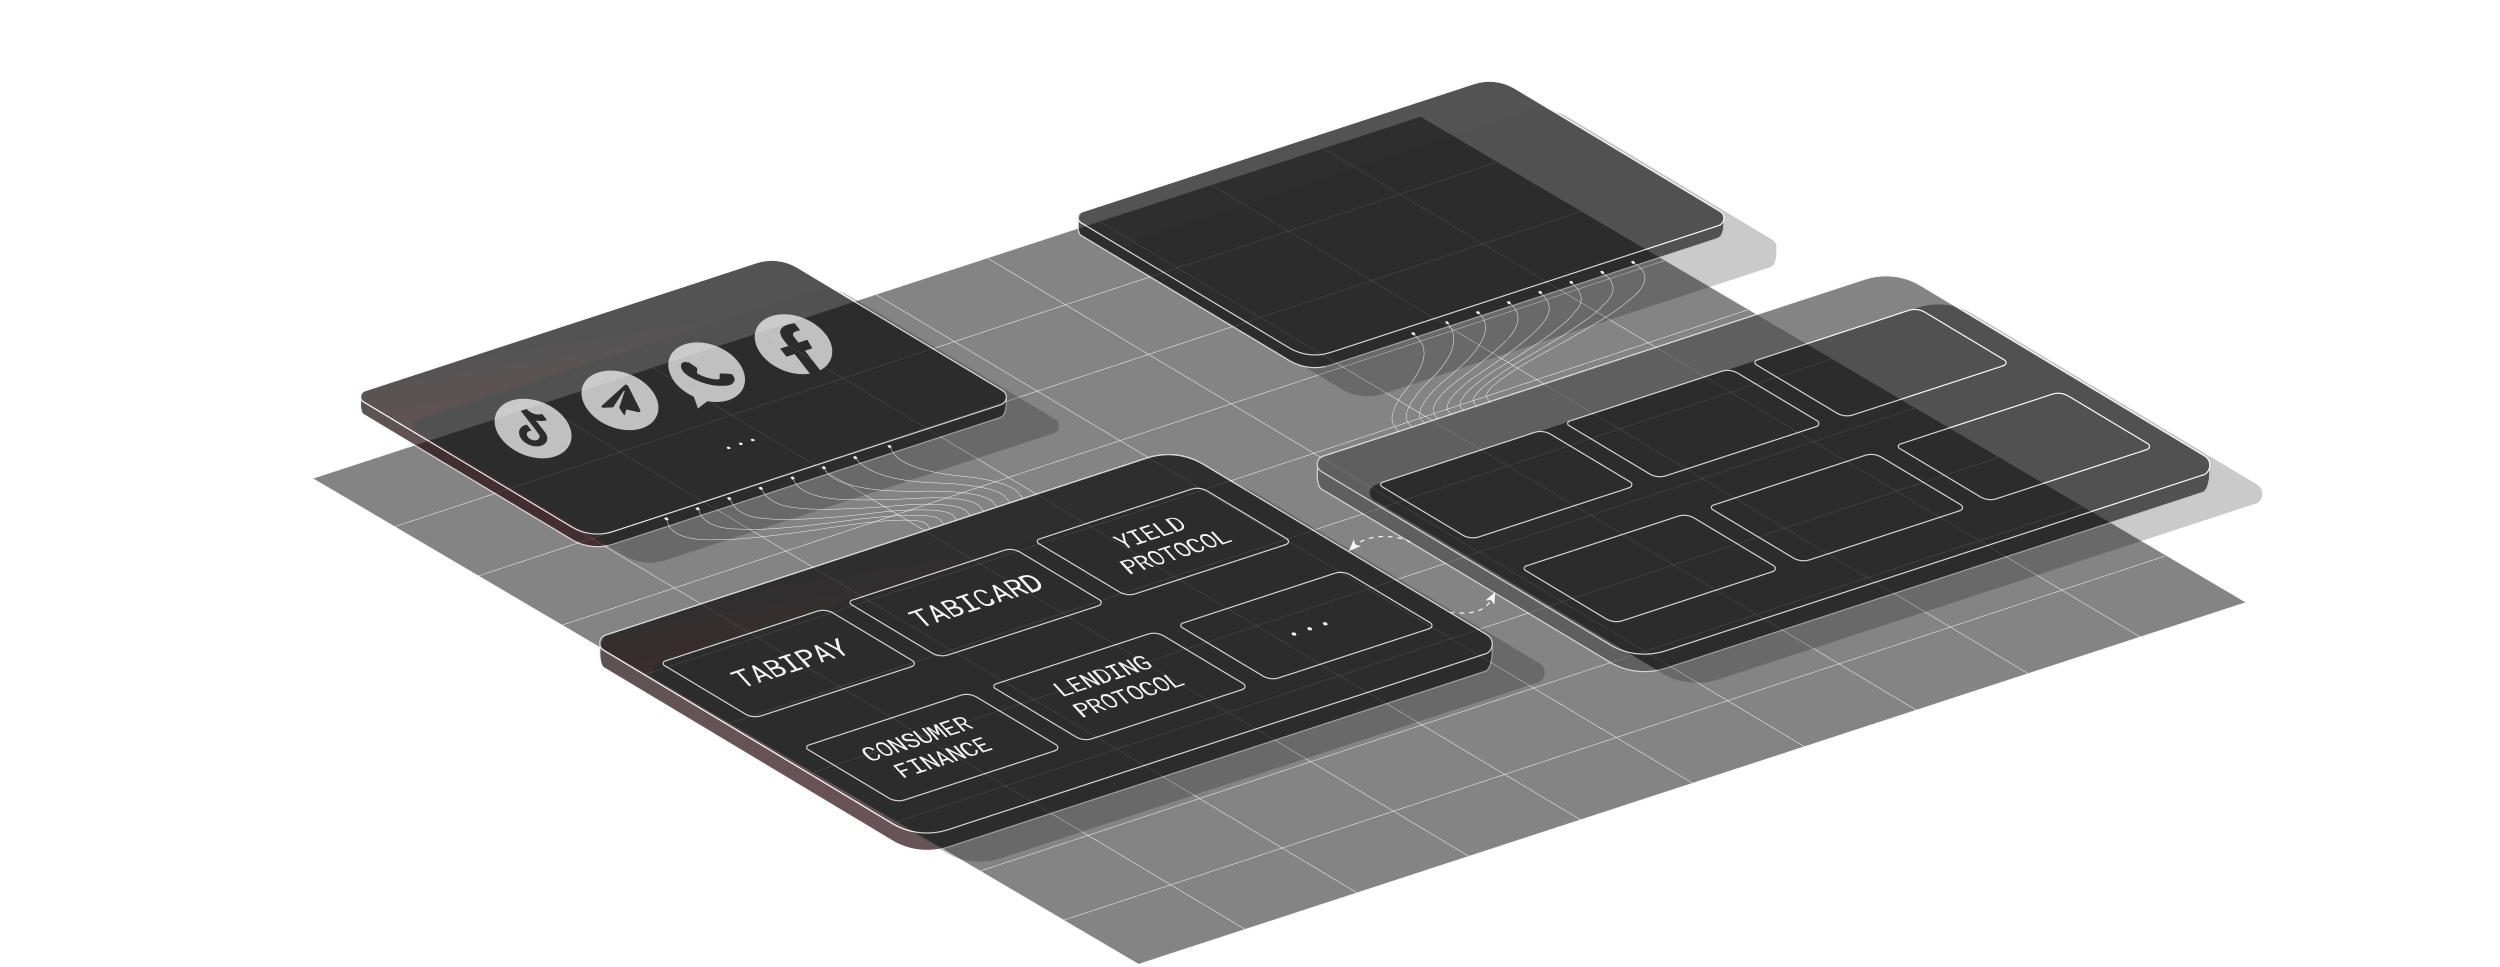 <svg xmlns="http://www.w3.org/2000/svg" width="1047" height="405" fill="none"><g stroke="#F6F6F6" stroke-miterlimit="10" stroke-width=".2" opacity=".5"><path fill="#0A0A0A" d="M594.9 48.781 131 200.381l345.8 203.4 463.8-151.5-345.7-203.5Z"/><path d="m444.9 385.581 461.8-152.7m-496.8 132.1 461.9-152.7M375 344.381l461.8-152.7m-496.8 132 461.8-152.7M305 303.081l461.9-152.7m-496.8 132.1 461.8-152.7m-496.8 132.1 461.8-152.7m-496.8 132.1L662 88.581m-496.8 132L627 67.881m-448 116.5 342.1 204.6M226 169.081l342.1 204.7M273 153.881l342.1 204.7M320 138.681l342 204.7m-295-219.9 342 204.6m-295.1-219.8 342.1 204.6m-295.1-219.9 342.1 204.7m-295.1-219.9 342.1 204.7m-295.1-219.9 342.1 204.6"/></g><g opacity=".7"><path fill="#0A0A0A" stroke="#F6F6F6" stroke-miterlimit="10" stroke-width=".5" d="m922.4 206.282-224.9 73.6c-7.8 2.5-16.3 1.6-23.3-2.6l-120.8-72.5c-2.6-1.6-2.2-12.7.7-13.7l226.9-74.2c7.8-2.5 16.3-1.6 23.3 2.6l119 71.5c3.3 2 2.7 14.2-.9 15.4v-.1Z"/><path fill="#0A0A0A" stroke="#F6F6F6" stroke-miterlimit="10" stroke-width=".5" d="m922.4 198.982-224.9 73.6c-7.8 2.5-16.3 1.6-23.3-2.6l-120.8-72.5c-2.6-1.6-2.2-5.4.7-6.4l226.9-74.2c7.8-2.5 16.3-1.6 23.3 2.6l119 71.5c3.3 2 2.7 6.9-.9 8.1v-.1Z"/><path fill="#0A0A0A" stroke="#F6F6F6" stroke-miterlimit="10" stroke-width=".5" d="m682.6 204.182-63.3 20.7c-2.2.7-4.6.4-6.6-.7l-34-20.4c-.7-.4-.6-1.5.2-1.8l63.8-20.9c2.2-.7 4.6-.4 6.6.7l33.5 20.1c.9.6.8 1.9-.3 2.3h.1Zm78.299-25.6-63.3 20.7c-2.2.7-4.6.4-6.6-.7l-34-20.4c-.7-.4-.6-1.5.2-1.8l63.8-20.9c2.2-.7 4.6-.4 6.6.7l33.5 20.1c.9.6.8 1.9-.3 2.3h.1Zm78.401-25.5-63.3 20.7c-2.2.7-4.6.4-6.6-.7l-34-20.4c-.7-.4-.6-1.5.2-1.8l63.8-20.9c2.2-.7 4.6-.4 6.6.7l33.5 20.1c.9.6.8 1.9-.3 2.3h.1Zm-96.6 86.2-63.3 20.7c-2.2.7-4.6.4-6.6-.7l-34-20.4c-.7-.4-.6-1.5.2-1.8l63.8-20.9c2.2-.7 4.6-.4 6.6.7l33.5 20.1c.9.6.8 1.9-.3 2.3h.1Zm78.4-25.5-63.3 20.7c-2.2.7-4.6.4-6.6-.7l-34-20.4c-.7-.4-.6-1.5.2-1.8l63.8-20.9c2.2-.7 4.6-.4 6.6.7l33.5 20.1c.9.6.8 1.9-.3 2.3h.1Zm78.299-25.6-63.3 20.7c-2.2.7-4.6.4-6.6-.7l-34-20.4c-.7-.4-.6-1.5.2-1.8l63.8-20.9c2.2-.7 4.6-.4 6.6.7l33.5 20.1c.9.6.8 1.9-.3 2.3h.1Z"/><g opacity=".3" style="mix-blend-mode:screen"><path fill="#F6F6F6" stroke="#F6F6F6" stroke-miterlimit="10" stroke-width=".5" d="m922.4 206.282-224.9 73.6c-7.8 2.5-16.3 1.6-23.3-2.6l-120.8-72.5c-2.6-1.6-2.2-12.7.7-13.7l226.9-74.2c7.8-2.5 16.3-1.6 23.3 2.6l119 71.5c3.3 2 2.7 14.2-.9 15.4v-.1Z"/><g filter="url(#a)"><path fill="#000" d="m922.4 198.982-224.9 73.6c-7.8 2.5-16.3 1.6-23.3-2.6l-120.8-72.5c-2.6-1.6-2.2-5.4.7-6.4l226.9-74.2c7.8-2.5 16.3-1.6 23.3 2.6l119 71.5c3.3 2 2.7 6.9-.9 8.1v-.1Z"/></g><path stroke="#fff" stroke-miterlimit="10" stroke-width=".5" d="m922.4 198.982-224.9 73.6c-7.8 2.5-16.3 1.6-23.3-2.6l-120.8-72.5c-2.6-1.6-2.2-5.4.7-6.4l226.9-74.2c7.8-2.5 16.3-1.6 23.3 2.6l119 71.5c3.3 2 2.7 6.9-.9 8.1v-.1Z"/><path stroke="#F6F6F6" stroke-miterlimit="10" stroke-width=".5" d="m682.6 204.182-63.3 20.7c-2.2.7-4.6.4-6.6-.7l-34-20.4c-.7-.4-.6-1.5.2-1.8l63.8-20.9c2.2-.7 4.6-.4 6.6.7l33.5 20.1c.9.6.8 1.9-.3 2.3h.1Zm78.299-25.6-63.3 20.7c-2.2.7-4.6.4-6.6-.7l-34-20.4c-.7-.4-.6-1.5.2-1.8l63.8-20.9c2.2-.7 4.6-.4 6.6.7l33.5 20.1c.9.6.8 1.9-.3 2.3h.1Zm78.401-25.5-63.3 20.7c-2.2.7-4.6.4-6.6-.7l-34-20.4c-.7-.4-.6-1.5.2-1.8l63.8-20.9c2.2-.7 4.6-.4 6.6.7l33.5 20.1c.9.6.8 1.9-.3 2.3h.1Zm-96.6 86.2-63.3 20.7c-2.2.7-4.6.4-6.6-.7l-34-20.4c-.7-.4-.6-1.5.2-1.8l63.8-20.9c2.2-.7 4.6-.4 6.6.7l33.5 20.1c.9.6.8 1.9-.3 2.3h.1Zm78.4-25.5-63.3 20.7c-2.2.7-4.6.4-6.6-.7l-34-20.4c-.7-.4-.6-1.5.2-1.8l63.8-20.9c2.2-.7 4.6-.4 6.6.7l33.5 20.1c.9.6.8 1.9-.3 2.3h.1Zm78.299-25.6-63.3 20.7c-2.2.7-4.6.4-6.6-.7l-34-20.4c-.7-.4-.6-1.5.2-1.8l63.8-20.9c2.2-.7 4.6-.4 6.6.7l33.5 20.1c.9.6.8 1.9-.3 2.3h.1Z"/></g></g><g opacity=".7"><path fill="#0A0A0A" stroke="#F6F6F6" stroke-miterlimit="10" stroke-width=".5" d="M719.7 99.781 557 152.982c-5.6 1.8-11.801 1.1-16.901-1.9l-87.399-52.5c-1.9-1.1-1.6-9.2.5-9.9l164.199-53.7c5.6-1.8 11.8-1.1 16.9 1.9l86.1 51.7c2.4 1.4 2.001 10.3-.699 11.1v.1Z"/><path fill="#0A0A0A" stroke="#F6F6F6" stroke-miterlimit="10" stroke-width=".5" d="M719.7 94.481 557 147.683c-5.6 1.8-11.801 1.1-16.901-1.9l-87.399-52.5c-1.9-1.1-1.6-3.9.5-4.6l164.199-53.7c5.6-1.8 11.8-1.1 16.9 1.9l86.1 51.7c2.4 1.4 2.001 5-.699 5.9Z"/><g opacity=".3" style="mix-blend-mode:screen"><g filter="url(#b)"><path fill="#000" d="M719.7 99.781 557 152.982c-5.6 1.8-11.801 1.1-16.901-1.9l-87.399-52.5c-1.9-1.1-1.6-9.2.5-9.9l164.199-53.7c5.6-1.8 11.8-1.1 16.9 1.9l86.1 51.7c2.4 1.4 2.001 10.3-.699 11.1v.1Z"/></g><path stroke="#fff" stroke-miterlimit="10" stroke-width=".5" d="M719.7 99.781 557 152.982c-5.6 1.8-11.801 1.1-16.901-1.9l-87.399-52.5c-1.9-1.1-1.6-9.2.5-9.9l164.199-53.7c5.6-1.8 11.8-1.1 16.9 1.9l86.1 51.7c2.4 1.4 2.001 10.3-.699 11.1v.1Z"/><g filter="url(#c)"><path fill="#000" d="M719.7 94.481 557 147.683c-5.6 1.8-11.801 1.1-16.901-1.9l-87.399-52.5c-1.9-1.1-1.6-3.9.5-4.6l164.199-53.7c5.6-1.8 11.8-1.1 16.9 1.9l86.1 51.7c2.4 1.4 2.001 5-.699 5.9Z"/></g><path stroke="#fff" stroke-miterlimit="10" stroke-width=".5" d="M719.7 94.481 557 147.683c-5.6 1.8-11.801 1.1-16.901-1.9l-87.399-52.5c-1.9-1.1-1.6-3.9.5-4.6l164.199-53.7c5.6-1.8 11.8-1.1 16.9 1.9l86.1 51.7c2.4 1.4 2.001 5-.699 5.9Z"/></g></g><path stroke="#F6F6F6" stroke-dasharray="2 2" stroke-miterlimit="10" stroke-width=".5" d="M625.826 248.756c-3.002 7.5-9 9-19.5 7.5"/><path fill="#F6F6F6" d="m626.237 247.942-4.124 3.504 2.322-.135 1.363 1.958.439-5.327Zm57.563-137.36 1.1-.4-.8-1-1.1.4.8 1Zm-12.9 4.2 1.1-.4-.8-1-1.1.3.8 1.1Zm-13 4.2 1.1-.4-.8-1-1.1.4.8 1Zm-13 4.2 1.1-.4-.7-1-1.2.4.8 1Zm-13.2 4.3 1.2-.4-.8-1-1.1.3.7 1.1Zm-12.901 4.1 1.201-.3-.8-1-1.2.3.799 1Zm-12.9 4.199 1.1-.3-.8-1-1.1.3.8 1Zm-14.2 4.601 1.2-.3-.8-1-1.2.3.8 1Z"/><path stroke="#F6F6F6" stroke-miterlimit="10" stroke-width=".2" d="M684.399 110.382s11.9 5.2-3 16c0 0-3.099 3.8-27.799 17.6 0 .1-34.4 17.5-30.9 22.7 0 .1 1.5 1.9 1.5 1.9"/><path stroke="#F6F6F6" stroke-miterlimit="10" stroke-width=".2" d="M671.399 114.582s9.7 5.2-.5 13.7c.2 0-3.7 5.5-33.6 22.5 0 0-23.3 13.9-20 17.8-.2 0 1.4 1.8 1.4 1.8"/><path stroke="#F6F6F6" stroke-miterlimit="10" stroke-width=".2" d="M658.399 118.782s7.8 5.4 1.1 11.9c0 0-3.7 6.9-32.5 23.8 0 0-18 11.3-15.3 15.9l1.4 1.8"/><path stroke="#F6F6F6" stroke-miterlimit="10" stroke-width=".2" d="M645.399 122.981s7 5 1 11.9c0 0-2.7 5.8-29.9 23.7 0 0-12.7 9.2-10.1 13.4l1.5 1.9"/><path stroke="#F6F6F6" stroke-miterlimit="10" stroke-width=".2" d="M632.399 127.182s7.9 4.8-.6 14.4c.1 0-5.1 5.7-19.1 16.1 0 0-15.8 10.6-11.8 16.2l1.4 1.8"/><path stroke="#F6F6F6" stroke-miterlimit="10" stroke-width=".2" d="M596.599 177.482s-1.5-2.1-1.6-2.1c-3.3-5.3 10.7-16.7 10.7-16.7 25.6-20.1 13.7-27.3 13.7-27.3"/><path stroke="#F6F6F6" stroke-miterlimit="10" stroke-width=".2" d="M606.399 135.682s8.4 7.2-5.9 21.9c0 0-15.3 13.7-10.7 19.5l1.7 2.1"/><path stroke="#F6F6F6" stroke-miterlimit="10" stroke-width=".2" d="M592.199 140.282s4.2 2.9 4.1 6.6c0 0 1.9 5.5-8.8 18 0 0-7 9.2-3.6 13.6l2 2.5"/><g opacity=".7"><path fill="#0A0A0A" stroke="#F6F6F6" stroke-miterlimit="10" stroke-width=".5" d="m621.9 281.181-224.9 73.6c-7.8 2.5-16.3 1.6-23.3-2.6l-120.8-72.5c-2.6-1.6-2.2-12.7.7-13.7l226.9-74.2c7.8-2.5 16.3-1.6 23.3 2.6l119 71.5c3.3 2 2.7 14.2-.9 15.4v-.1Z"/><path fill="#0A0A0A" stroke="#F6F6F6" stroke-miterlimit="10" stroke-width=".5" d="m621.9 273.881-224.9 73.6c-7.8 2.5-16.3 1.6-23.3-2.6l-120.8-72.5c-2.6-1.6-2.2-5.4.7-6.4l226.9-74.2c7.8-2.5 16.3-1.6 23.3 2.6l119 71.5c3.3 2 2.7 6.9-.9 8.1v-.1Z"/><path fill="#0A0A0A" stroke="#F6F6F6" stroke-miterlimit="10" stroke-width=".5" d="m382.1 279.081-63.3 20.7c-2.2.7-4.6.4-6.6-.7l-34-20.4c-.7-.4-.6-1.5.2-1.8l63.8-20.9c2.2-.7 4.6-.4 6.6.7l33.5 20.1c.9.6.8 1.9-.3 2.3h.1Zm78.299-25.5-63.3 20.7c-2.2.7-4.6.4-6.6-.7l-34-20.4c-.7-.4-.6-1.5.2-1.8l63.8-20.9c2.2-.7 4.6-.4 6.6.7l33.5 20.1c.9.6.8 1.9-.3 2.3h.1Zm78.401-25.6-63.3 20.7c-2.2.7-4.6.4-6.6-.7l-34-20.4c-.7-.4-.6-1.5.2-1.8l63.8-20.9c2.2-.7 4.6-.4 6.6.7l33.5 20.1c.9.6.8 1.9-.3 2.3h.1Zm-96.6 86.3-63.3 20.7c-2.2.7-4.6.4-6.6-.7l-34-20.4c-.7-.4-.6-1.5.2-1.8l63.8-20.9c2.2-.7 4.6-.4 6.6.7l33.5 20.1c.9.6.8 1.9-.3 2.3h.1Zm78.4-25.6-63.3 20.7c-2.2.7-4.6.4-6.6-.7l-34-20.4c-.7-.4-.6-1.5.2-1.8l63.8-20.9c2.2-.7 4.6-.4 6.6.7l33.5 20.1c.9.6.8 1.9-.3 2.3h.1Zm78.299-25.5-63.3 20.7c-2.2.7-4.6.4-6.6-.7l-34-20.4c-.7-.4-.6-1.5.2-1.8l63.8-20.9c2.2-.7 4.6-.4 6.6.7l33.5 20.1c.9.6.8 1.9-.3 2.3h.1Z"/><g opacity=".3" style="mix-blend-mode:screen"><path fill="url(#d)" stroke="#fff" stroke-miterlimit="10" stroke-width=".5" d="m621.9 281.181-224.9 73.6c-7.8 2.5-16.3 1.6-23.3-2.6l-120.8-72.5c-2.6-1.6-2.2-12.7.7-13.7l226.9-74.2c7.8-2.5 16.3-1.6 23.3 2.6l119 71.5c3.3 2 2.7 14.2-.9 15.4v-.1Z"/><g filter="url(#e)"><path fill="#000" d="m621.9 273.881-224.9 73.6c-7.8 2.5-16.3 1.6-23.3-2.6l-120.8-72.5c-2.6-1.6-2.2-5.4.7-6.4l226.9-74.2c7.8-2.5 16.3-1.6 23.3 2.6l119 71.5c3.3 2 2.7 6.9-.9 8.1v-.1Z"/></g><path stroke="#fff" stroke-miterlimit="10" stroke-width=".5" d="m621.9 273.881-224.9 73.6c-7.8 2.5-16.3 1.6-23.3-2.6l-120.8-72.5c-2.6-1.6-2.2-5.4.7-6.4l226.9-74.2c7.8-2.5 16.3-1.6 23.3 2.6l119 71.5c3.3 2 2.7 6.9-.9 8.1v-.1Z"/><path stroke="#F6F6F6" stroke-miterlimit="10" stroke-width=".5" d="m382.1 279.081-63.3 20.7c-2.2.7-4.6.4-6.6-.7l-34-20.4c-.7-.4-.6-1.5.2-1.8l63.8-20.9c2.2-.7 4.6-.4 6.6.7l33.5 20.1c.9.6.8 1.9-.3 2.3h.1Zm78.299-25.5-63.3 20.7c-2.2.7-4.6.4-6.6-.7l-34-20.4c-.7-.4-.6-1.5.2-1.8l63.8-20.9c2.2-.7 4.6-.4 6.6.7l33.5 20.1c.9.6.8 1.9-.3 2.3h.1Zm78.401-25.6-63.3 20.7c-2.2.7-4.6.4-6.6-.7l-34-20.4c-.7-.4-.6-1.5.2-1.8l63.8-20.9c2.2-.7 4.6-.4 6.6.7l33.5 20.1c.9.6.8 1.9-.3 2.3h.1Zm-96.6 86.3-63.3 20.7c-2.2.7-4.6.4-6.6-.7l-34-20.4c-.7-.4-.6-1.5.2-1.8l63.8-20.9c2.2-.7 4.6-.4 6.6.7l33.5 20.1c.9.6.8 1.9-.3 2.3h.1Zm78.4-25.6-63.3 20.7c-2.2.7-4.6.4-6.6-.7l-34-20.4c-.7-.4-.6-1.5.2-1.8l63.8-20.9c2.2-.7 4.6-.4 6.6.7l33.5 20.1c.9.6.8 1.9-.3 2.3h.1Zm78.299-25.5-63.3 20.7c-2.2.7-4.6.4-6.6-.7l-34-20.4c-.7-.4-.6-1.5.2-1.8l63.8-20.9c2.2-.7 4.6-.4 6.6.7l33.5 20.1c.9.6.8 1.9-.3 2.3h.1Z"/></g></g><path fill="#F6F6F6" d="m309.599 281.481 5.101 5.6-1 .3-5.101-5.6-2.5.8-.599-.7 6-2 .599.7-2.5.8v.1Zm8.5 2.4.8 1.8-1 .3-3.1-7.1.9-.3 8.3 5.5-1 .3-2.1-1.4-2.7.9h-.1Zm1.8-1.4-3.6-2.4 1.4 3.1 2.2-.7Zm-.699-5 2.4-.8c.3-.1.7-.2 1.1-.2h1.1c.4 0 .7.2 1.1.3.3.2.6.4.9.7.1.2.2.3.3.5v.4c0 .1 0 .3-.1.4 0 .1-.2.2-.3.4h.8c.3 0 .5 0 .8.2.2 0 .5.2.7.3.2.1.4.3.6.5.3.3.4.6.5.8v.8c-.1.2-.3.4-.5.6-.3.2-.5.3-.9.5l-2.6.8-5.8-6.3-.1.1Zm4.9 1.9c.2 0 .4-.2.5-.3.1-.1.2-.2.3-.4v-.4c0-.2-.1-.3-.3-.5-.2-.2-.3-.3-.5-.4-.2 0-.4-.2-.6-.2h-.7c-.2 0-.4 0-.6.1l-1.4.5 1.8 2 1.4-.5.1.1Zm1.3 3.4 1.6-.5c.2 0 .4-.2.5-.3.1-.1.2-.2.3-.4v-.5c0-.2-.1-.3-.3-.5-.2-.2-.3-.3-.6-.4-.3-.1-.4-.2-.7-.2h-.7c-.2 0-.5 0-.7.1l-1.6.5 2.1 2.3.1-.1Zm5.299-9 .6.7-1.9.6 4.5 4.9 1.9-.6.6.7-4.9 1.6-.6-.7 1.9-.6-4.5-4.9-1.9.6-.6-.7 4.9-1.6Zm8.5 5.4-1 .3-5.8-6.3 2.6-.9c.4-.1.8-.2 1.2-.2h1.2c.4 0 .8.2 1.1.4.4.2.7.4 1 .7.3.3.5.6.5.9v.8c0 .2-.3.5-.5.6-.2.1-.6.3-.9.5l-1.6.5 2.3 2.5-.1.2Zm-1.3-3.7c.2 0 .4-.2.6-.3.1-.1.3-.3.3-.4v-.5c0-.2-.2-.4-.3-.5-.2-.2-.4-.3-.6-.5-.2-.1-.5-.2-.7-.3h-.8c-.3 0-.5 0-.7.1l-1.6.5 2.2 2.5 1.6-.5v-.1Zm6.4-.1.8 1.8-1 .3-3.099-7.1.899-.3 8.301 5.5-1 .3-2.101-1.4-2.7.9h-.1Zm1.8-1.5-3.599-2.4 1.399 3.1 2.2-.7Zm3.6-6.3 1.2-.4 1.1 4.8 2.1 2.4-1 .3-2.2-2.3-6.1-3.1 1.2-.4 4.7 2.6-1-3.8v-.1Zm34.4-11.3 5.101 5.6-1 .3-5.101-5.6-2.5.8-.599-.7 6-2 .599.7-2.5.8v.1Zm8.4 2.4.8 1.8-1 .3-3.1-7.1.9-.3 8.3 5.5-1 .3-2.1-1.4-2.7.9h-.1Zm1.8-1.5-3.6-2.4 1.4 3.1 2.2-.7Zm-.699-4.9 2.4-.8c.3-.1.7-.2 1.1-.2h1.1c.4 0 .7.2 1.1.3.3.2.6.4.9.7.1.2.2.3.3.5.1.2 0 .3 0 .4 0 .1 0 .3-.1.4-.1.1-.2.2-.3.4h.8c.3 0 .5 0 .8.2.2 0 .5.2.7.3.2.1.4.3.6.5.3.3.4.6.5.8v.8c-.1.2-.3.4-.5.6-.3.2-.5.3-.9.5l-2.6.8-5.8-6.3-.1.1Zm5 1.9c.2 0 .4-.2.5-.3.1-.1.2-.2.3-.4v-.4c0-.2-.1-.3-.3-.5-.2-.2-.3-.3-.5-.4-.2 0-.4-.2-.6-.2h-.7c-.2 0-.4 0-.6.1l-1.4.5 1.8 2 1.4-.5.1.1Zm1.2 3.4 1.6-.5c.2 0 .4-.2.5-.3.1-.1.2-.2.3-.4v-.5c0-.2-.1-.3-.3-.5-.2-.2-.3-.3-.6-.4-.2-.1-.4-.2-.7-.2h-.7c-.2 0-.5 0-.7.1l-1.6.5 2.1 2.3.1-.1Zm5.299-8.999.6.7-1.9.6 4.5 4.9 1.9-.6.6.7-4.9 1.6-.6-.7 1.9-.6-4.5-4.9-1.9.6-.6-.7 4.9-1.6Zm11.401 2.999v.8c0 .3-.2.5-.5.7-.2.2-.5.4-.9.5-.3.1-.7.2-1 .2h-1c-.3 0-.7-.2-1-.3-.3-.1-.6-.3-.9-.5-.3-.2-.6-.4-.8-.6-.3-.2-.5-.4-.7-.7l-.8-.9c-.2-.2-.4-.5-.6-.7-.2-.2-.3-.5-.4-.7 0-.2-.1-.5-.1-.7 0-.2 0-.4.1-.6 0-.2.2-.4.4-.5.2-.2.5-.3.8-.4.4-.1.8-.2 1.2-.2.4 0 .8 0 1.2.1.4.1.8.3 1.1.5.4.2.7.4 1 .7l-1 .3c-.2-.2-.4-.3-.7-.5-.2-.1-.5-.2-.7-.3-.2-.1-.5-.1-.8-.1-.3 0-.5 0-.8.1-.2 0-.4.2-.6.3-.1.1-.2.3-.3.4v.5c0 .2.1.3.2.5 0 .2.2.4.3.5.1.2.3.3.4.5l.8.9c.1.2.3.3.5.5s.4.3.6.4c.2.1.4.3.6.4.2.1.4.2.7.3h.7c.2 0 .5 0 .7-.1.3 0 .5-.2.6-.3.1-.1.2-.3.2-.4v-.5c0-.2-.2-.4-.3-.6l1-.3c.2.3.4.6.4.9l.4-.1Zm2.299-1.4.8 1.8-1 .3-3.099-7.1.899-.3 8.301 5.5-1 .3-2.101-1.4-2.7.9h-.1Zm1.8-1.5-3.599-2.4 1.399 3.1 2.2-.7Zm3.8-1.5 2.4 2.6-1 .3-5.799-6.3 2.399-.8c.4-.1.8-.2 1.2-.2h1.2c.4 0 .8.2 1.1.4.4.2.7.4 1 .8.2.2.3.4.4.6 0 .2.1.4.1.6 0 .2 0 .4-.1.5 0 .2-.2.3-.4.5l4.2 2.1-1.099.4-3.901-2-1.599.5h-.101Zm.801-1.1c.2 0 .399-.2.599-.3.2-.1.3-.3.3-.4v-.5c0-.2-.2-.4-.3-.5-.2-.2-.399-.4-.599-.5-.2-.1-.5-.2-.7-.3h-.8c-.3 0-.501 0-.801.1l-1.399.4 2.2 2.4 1.399-.4h.101Zm1.199-4.4 1.9-.6c.3 0 .6-.2 1-.2h1c.4 0 .9 0 1.3.2s.8.3 1.2.5c.3.2.7.4 1 .6.3.2.6.5.9.8l.4.5c.3.3.5.5.6.8.2.3.3.5.3.8v.8c0 .2-.1.5-.3.7-.1.2-.4.4-.6.6-.3.2-.6.3-1 .5l-1.9.6-5.8-6.3v-.3Zm6.2 5.3.8-.3c.3 0 .5-.2.7-.3.2-.1.3-.3.4-.4.1-.2.2-.4.2-.6 0-.2 0-.4-.1-.6 0-.2-.2-.4-.3-.5-.1-.2-.3-.4-.4-.6l-.4-.5c-.2-.2-.4-.4-.6-.5-.2-.2-.4-.3-.6-.4-.3-.2-.6-.3-.9-.4-.3-.1-.6-.2-1-.2h-.7c-.3 0-.5 0-.8.2l-.8.3 4.6 5-.1-.2Zm37.1-23.5 1-.3.9 4 1.8 2-.8.3-1.8-1.9-5.1-2.6 1-.3 4 2.1-.9-3.1-.1-.2Zm6-1.899.5.6-1.6.5 3.7 4.1 1.6-.5.5.6-4.1 1.3-.5-.6 1.6-.5-3.7-4.1-1.6.5-.5-.6 4.1-1.3Zm4.801 1.999 1.7 1.9 3.3-1.1.5.6-4.201 1.3-4.799-5.2 4.099-1.3.5.6-3.3 1.1 1.5 1.7 2.8-.9.5.6-2.8.9.201-.2Zm10.599-.999.5.6-4.2 1.4-4.8-5.2.9-.3 4.3 4.7 3.3-1.1v-.1Zm-3.2-5.001 1.6-.5c.3 0 .5-.1.8-.2h.8c.4 0 .7 0 1.1.1.4 0 .7.2 1 .4.3.1.5.3.8.5.3.2.5.4.7.6l.4.4c.2.2.4.5.5.7l.3.6v.6c0 .2-.1.4-.2.6-.1.2-.3.3-.5.5-.2.1-.5.3-.8.4l-1.6.5-4.8-5.2h-.1Zm5.2 4.4.7-.2c.2 0 .4-.2.6-.3.2-.1.3-.2.4-.4 0-.1.1-.3.1-.5v-.5c0-.1-.1-.3-.2-.5s-.2-.3-.4-.5l-.4-.4-.5-.5c-.2-.1-.3-.3-.5-.4-.2-.1-.5-.3-.8-.3-.3 0-.5-.1-.8-.2h-.6c-.2 0-.4 0-.6.1l-.7.2 3.8 4.1-.1.3Zm-18.6 18.2-.9.3-4.8-5.2 2.2-.7c.3 0 .6-.1 1-.2s.7 0 1 0c.3 0 .6.2.9.3.3.2.6.4.8.6.2.3.4.5.4.7v.6c0 .2-.2.4-.4.5-.2.2-.5.3-.8.4l-1.3.4 1.9 2.1v.2Zm-1.1-3.1c.2 0 .4-.2.5-.3l.3-.3v-.4c0-.1-.1-.3-.3-.5-.1-.2-.3-.3-.5-.4-.2-.1-.4-.2-.6-.2h-.6c-.2 0-.4 0-.6.1l-1.3.4 1.9 2 1.3-.4h-.1Zm4.6-.8 2 2.1-.9.3-4.8-5.2 2-.6c.3 0 .6-.2 1-.2h1c.3 0 .6.2.9.3.3.2.6.4.8.6.2.2.3.3.3.5v.5c0 .2 0 .3-.1.4 0 .1-.2.3-.3.4l3.5 1.8-.9.3-3.3-1.7-1.4.4.2.1Zm.6-.9c.2 0 .3-.1.5-.2.1 0 .2-.2.3-.3v-.4c0-.1-.1-.3-.3-.5-.2-.2-.3-.3-.5-.4-.2-.1-.4-.2-.6-.2h-.6c-.2 0-.4 0-.6.1l-1.1.4 1.8 2 1.2-.4-.1-.1Zm8.6-1.6.3.6c0 .2.1.4.1.6v.5c0 .1-.2.3-.3.5-.2.1-.4.3-.7.3-.3 0-.6.1-.8.1h-.8c-.3 0-.6-.1-.8-.3-.3-.1-.5-.2-.8-.4-.2-.2-.5-.3-.7-.5-.2-.2-.4-.4-.6-.5l-.5-.6c-.2-.2-.3-.4-.5-.6l-.3-.6c0-.2-.1-.4-.1-.6v-.6c0-.2.2-.3.3-.5.2-.1.4-.3.7-.3.3 0 .6-.1.8-.1h.8c.3 0 .6.1.8.3.3.1.5.2.8.4.2.2.5.3.7.5.2.2.4.4.6.5l.5.6c.2.2.3.4.5.6v.1Zm-2.2-1.3c-.1-.1-.3-.3-.5-.4-.2-.1-.3-.2-.5-.3-.2 0-.4-.2-.6-.2h-1.2c-.2 0-.3.1-.4.3-.1.1-.2.2-.2.3v.4c0 .1 0 .3.2.4 0 .1.2.3.3.4.1.1.2.3.3.4l.6.6.4.4c.1.1.3.3.5.4.2.1.3.2.5.3.2 0 .4.2.6.2h1.2c.2 0 .4-.2.5-.3.1-.1.2-.2.2-.4v-.4c0-.1 0-.3-.2-.4 0-.1-.2-.3-.3-.4-.1-.1-.2-.3-.3-.4l-.6-.6c-.1-.1-.2-.3-.4-.4l-.1.1Zm3.2-2.8 4.3 4.7-.8.3-4.3-4.7-2.1.7-.5-.6 5-1.6.5.6-2.1.7v-.1Zm10 .6.3.6c0 .2.1.4.1.6v.5c0 .1-.2.3-.3.5-.2.1-.4.3-.7.3-.3 0-.6.1-.8.1h-.8c-.2 0-.6-.1-.8-.3-.3-.1-.5-.2-.8-.4-.2-.2-.5-.3-.7-.5-.2-.2-.4-.4-.6-.5l-.5-.6c-.2-.2-.3-.4-.5-.6l-.3-.6c0-.2-.1-.4-.1-.6v-.6c0-.2.2-.3.3-.5.2-.1.4-.3.7-.3.3 0 .6-.1.8-.1h.8c.3 0 .6.1.8.3.3.1.5.2.8.4.2.2.5.3.7.5.2.2.4.4.6.5l.5.6c.2.2.3.4.5.6v.1Zm-2.3-1.3c-.1-.1-.3-.3-.5-.4-.2-.1-.3-.2-.5-.3-.2 0-.4-.2-.6-.2h-1.2c-.2 0-.3.1-.4.3-.1.1-.2.2-.2.3v.4c0 .1 0 .3.2.4 0 .1.2.3.3.4.1.1.2.3.3.4l.6.6.4.4c.1.1.3.3.5.4.2.1.3.2.5.3.2 0 .4.2.6.2h1.2c.2 0 .4-.1.5-.3.1-.1.2-.2.2-.4v-.4c0-.1 0-.3-.2-.4 0-.1-.2-.3-.3-.4-.1-.1-.2-.3-.3-.4l-.6-.6c-.1-.1-.2-.3-.4-.4l-.1.1Zm8.3.4v.7c0 .2-.2.4-.4.6-.2.2-.4.3-.8.4-.3 0-.6.1-.8.2h-.8c-.3 0-.5-.1-.8-.2-.3-.1-.5-.2-.8-.4-.2-.1-.5-.3-.7-.5l-.6-.6-.7-.7c-.2-.2-.3-.4-.5-.6l-.3-.6c0-.2-.1-.4-.1-.6 0-.2 0-.4.1-.5 0-.2.2-.3.4-.4.2-.1.4-.2.7-.3.3-.1.7-.2 1-.2.3 0 .7 0 1 .1.3 0 .6.2 1 .4s.6.4.9.6l-.9.3c-.2-.1-.4-.3-.5-.4l-.6-.3c-.2 0-.4-.1-.6-.1-.2 0-.4 0-.7.1-.2 0-.4.2-.5.3-.1.1-.2.2-.2.3v.4c0 .1 0 .3.2.4 0 .1.2.3.3.4.1.1.2.3.3.4l.7.7.4.4c.1.1.3.3.5.4.2.1.3.2.5.3.2 0 .4.2.6.2h1.2c.2 0 .4-.2.5-.3.1-.1.2-.2.2-.4v-.4c0-.2-.1-.3-.3-.5l.9-.3c.2.3.3.5.4.7h-.2Zm4.9-2.7.3.6c0 .2.1.4.1.6v.5c0 .2-.2.3-.3.5-.2.1-.4.3-.7.3-.3 0-.6.1-.8.1h-.8c-.2 0-.6-.1-.8-.3-.3-.1-.5-.2-.8-.4-.2-.2-.5-.3-.7-.5-.2-.2-.4-.4-.6-.5l-.5-.6c-.2-.2-.3-.4-.5-.6l-.3-.6c0-.2-.1-.4-.1-.6v-.6c0-.2.2-.3.3-.5.2-.1.4-.3.7-.3.3 0 .6-.1.8-.1h.8c.3 0 .6.1.8.3.3.1.5.2.8.4.2.2.5.3.7.5.2.2.4.4.6.5l.5.6c.2.2.3.4.5.6v.1Zm-2.2-1.3c-.1-.1-.3-.3-.5-.4-.2-.1-.3-.2-.5-.3-.2 0-.4-.2-.6-.2h-1.2c-.2 0-.3.1-.4.3-.1.1-.2.2-.2.3v.4c0 .1 0 .3.2.4 0 .1.2.3.3.4.1.1.2.3.3.4l.6.6.4.4c.2.2.3.3.5.4.2.1.3.2.5.3.2 0 .4.2.6.2h1.2c.2 0 .4-.1.5-.3.1-.1.2-.2.2-.4v-.4c0-.1 0-.3-.2-.4 0-.1-.2-.3-.3-.4-.1-.1-.2-.3-.3-.4l-.6-.6c-.1-.1-.2-.3-.4-.4l-.1.1Zm8.7.701.5.6-4.2 1.4-4.8-5.2.9-.3 4.3 4.7 3.3-1.1v-.1Zm-147.1 90.499v.7c0 .2-.2.4-.4.6-.2.2-.4.3-.8.4-.3 0-.6.1-.8.2h-.8c-.3 0-.5-.1-.8-.2-.3-.1-.5-.2-.8-.4-.2-.1-.5-.3-.7-.5l-.6-.6-.7-.7c-.2-.2-.3-.4-.5-.6-.2-.2-.2-.4-.3-.6 0-.2-.1-.4-.1-.6 0-.2 0-.4.1-.5 0-.2.2-.3.4-.4.2-.1.4-.2.7-.3.3-.1.7-.2 1-.2.3 0 .7 0 1 .1.3 0 .6.2 1 .4s.6.4.9.6l-.9.3c-.2-.1-.4-.3-.5-.4l-.6-.3c-.2 0-.4-.1-.6-.1-.2 0-.4 0-.7.1-.2 0-.4.2-.5.3-.1.1-.2.2-.2.3v.4c0 .1 0 .3.2.4 0 .1.2.3.3.4.1.1.2.3.3.4l.7.7.4.4c.1.1.3.3.5.4.2.1.3.2.5.3.2 0 .4.2.6.2h1.2c.2 0 .4-.2.5-.3.1-.1.2-.2.2-.4v-.4c0-.2-.1-.3-.3-.5l.9-.3c.2.3.3.5.4.7h-.2Zm4.9-2.7.3.6c0 .2.1.4.1.6v.5c0 .2-.2.3-.3.5-.2.1-.4.3-.7.3-.3 0-.6.1-.8.1h-.8c-.3 0-.6-.1-.8-.3-.3-.1-.5-.2-.8-.4-.2-.2-.5-.3-.7-.5-.2-.2-.4-.4-.6-.5l-.5-.6c-.2-.2-.3-.4-.5-.6l-.3-.6c0-.2-.1-.4-.1-.6v-.6c0-.2.2-.3.3-.5.2-.1.4-.3.7-.3.3 0 .6-.1.8-.1h.8c.3 0 .6.1.8.3.3.1.5.2.8.4.2.2.5.3.7.5.2.2.4.4.6.5l.5.6c.2.2.3.4.5.6v.1Zm-2.3-1.3c-.1-.1-.3-.3-.5-.4-.2-.1-.3-.2-.5-.3-.2 0-.4-.2-.6-.2h-1.2c-.2 0-.3.1-.4.3-.1.1-.2.2-.2.3v.4c0 .1 0 .3.2.4 0 .1.2.3.3.4.1.1.2.3.3.4l.6.6.4.4c.1.1.3.3.5.4.2.1.3.2.5.3.2.1.4.2.6.2h1.2c.2 0 .4-.1.5-.3.1-.1.2-.2.2-.4v-.4c0-.1 0-.3-.2-.4 0-.1-.2-.3-.3-.4-.1-.1-.2-.3-.3-.4l-.6-.6-.4-.4-.1.1Zm8.4 1.6-6.2-3.1 3.6 3.9-.9.3-4.8-5.2.9-.3 6.2 3.1-3.6-3.9.9-.3 4.8 5.2-.9.3Zm3.9-3.6c-.2 0-.4-.1-.6-.2h-3.2c-.3 0-.6-.1-.9-.3-.3-.1-.5-.3-.7-.5-.2-.2-.3-.4-.4-.7v-.6c0-.2.2-.4.5-.5.2-.1.4-.3.7-.4.3 0 .6-.1 1-.2h1c.3 0 .7.2 1 .3.3.2.6.3.8.6l-.9.3c-.2-.1-.3-.3-.5-.4-.2 0-.4-.2-.6-.2h-.6c-.2 0-.4 0-.6.1-.2 0-.3.1-.4.2-.1 0-.2.2-.3.3v.4c0 .1 0 .3.2.4.1.1.3.3.5.3s.4.1.6.1h2.2c.4 0 .7 0 1 .1.3 0 .6.2.9.3.3.1.5.3.8.6.2.2.3.5.4.7 0 .2 0 .4-.1.6-.1.2-.3.4-.5.5-.2.1-.5.3-.7.4-.3.1-.7.2-1.1.2-.4 0-.8 0-1.1-.1-.3 0-.6-.2-.9-.3-.3-.1-.5-.3-.8-.6l.9-.3c.2.2.4.3.6.4.2 0 .4.2.6.2h.7c.2 0 .4 0 .6-.1.2 0 .3-.1.5-.2.1 0 .2-.2.3-.3v-.4c0-.1 0-.3-.2-.4-.1-.2-.3-.3-.5-.4l-.2.1Zm6.4-2c.2.2.4.5.5.7 0 .2.1.5 0 .7 0 .2-.2.4-.3.6-.2.2-.4.3-.8.4-.3.1-.7.2-1 .2-.3 0-.7 0-1-.2-.3 0-.7-.2-1-.4-.3-.2-.6-.4-.8-.6l-3.2-3.6.8-.3 3.3 3.5c.1.2.3.3.5.4l.6.3c.2 0 .4.1.7.1h.7c.2 0 .4-.2.5-.3.1-.1.2-.3.2-.4v-.5c0-.2-.2-.3-.3-.5l-3.2-3.6.8-.3 3.3 3.5-.3.3Zm2.4-2-1.2-3 1.1-.3 4.8 5.2-.8.3-1.9-2.1-1.9-2.2 1.3 3.2-.5.2-3.7-2.4 2 2.1 1.9 2.1-.8.3-4.8-5.2 1.1-.3 3.5 2.3-.1-.2Zm4.5-1.199 1.7 1.9 3.3-1.1.5.6-4.2 1.3-4.8-5.2 4.1-1.3.5.6-3.3 1.1 1.5 1.7 2.8-.9.5.6-2.8.9.2-.2Zm5.7-1.401 2 2.1-.9.3-4.8-5.2 2-.6c.3 0 .6-.2 1-.2h1c.3 0 .6.2.9.3.3.2.6.4.8.6.2.2.3.3.3.5v.5c0 .2 0 .3-.1.4 0 .1-.2.3-.3.4l3.5 1.8-.9.3-3.3-1.7-1.4.4.2.1Zm.7-1c.2 0 .3-.1.5-.2.1 0 .2-.2.3-.3v-.4c0-.1-.1-.3-.3-.5-.2-.2-.3-.3-.5-.4-.2-.1-.4-.2-.6-.2h-.6c-.2 0-.4 0-.6.1l-1.1.4 1.8 2 1.2-.4-.1-.1Zm-25.5 20.2 2.101 2.3-.901.3-4.799-5.2 4.2-1.3.5.6-3.301 1.1 1.601 1.8 2.799-.9.5.6-2.799.9.099-.2Zm5.9-5.7.5.6-1.6.5 3.7 4.1 1.6-.5.5.6-4.1 1.3-.5-.6 1.6-.5-3.7-4.1-1.6.5-.5-.6 4.1-1.3Zm9.6 3.7-6.2-3.1 3.6 3.9-.9.3-4.8-5.2.9-.3 6.2 3.1-3.6-3.9.9-.3 4.8 5.2-.9.3Zm1.8-2.299.7 1.5-.9.3-2.6-5.9.7-.2 7 4.5-.9.3-1.8-1.2-2.3.7h.1Zm1.5-1.3-3-2 1.2 2.6 1.8-.6Zm7.6.099-6.2-3.1 3.6 3.9-.9.3-4.8-5.2.9-.3 6.2 3.1-3.6-3.9.9-.3 4.8 5.2-.9.3Zm5.4-3v.7c0 .2-.2.4-.4.6-.2.2-.4.3-.8.4-.3 0-.6.1-.8.2h-.8c-.3 0-.5-.1-.8-.2-.3-.1-.5-.2-.8-.4-.2-.1-.5-.3-.7-.5l-.6-.6-.7-.7c-.2-.2-.3-.4-.5-.6l-.3-.6c0-.2-.1-.4-.1-.6 0-.2 0-.4.1-.5 0-.2.2-.3.4-.4.2-.1.4-.2.7-.3.3-.1.7-.2 1-.2.3 0 .7 0 1 .1.3 0 .6.2 1 .4s.6.4.9.6l-.9.3c-.2-.1-.4-.3-.5-.4l-.6-.3c-.2 0-.4-.1-.6-.1-.2 0-.4 0-.7.1-.2 0-.4.2-.5.3-.1.1-.2.2-.2.3v.4c0 .1 0 .3.2.4 0 .1.2.3.3.4.1.1.2.3.3.4l.7.7.4.4c.1.1.3.3.5.4.2.1.3.2.5.3.2 0 .4.2.6.2h1.2c.2 0 .4-.2.5-.3.1-.1.2-.2.2-.4v-.4c0-.2-.1-.3-.3-.5l.9-.3c.2.3.3.5.4.7h-.2Zm.9-2.2 1.7 1.9 3.3-1.1.5.6-4.2 1.3-4.8-5.2 4.1-1.3.5.6-3.3 1.1 1.5 1.7 2.8-.9.5.6-2.8.9.2-.2Zm39.1-22.8.5.6-4.2 1.4-4.8-5.2.9-.3 4.3 4.7 3.3-1.1v-.1Zm.4-2.6 1.7 1.9 3.3-1.1.5.6-4.2 1.3-4.8-5.2 4.1-1.3.5.6-3.3 1.1 1.5 1.7 2.8-.9.5.6-2.8.9.2-.2Zm10.2-.1-6.2-3.1 3.6 3.9-.9.3-4.8-5.2.9-.3 6.2 3.1-3.6-3.9.9-.3 4.8 5.2-.9.3Zm-2.8-5.9 1.6-.5c.3 0 .5-.1.8-.2h.8c.4 0 .7 0 1.1.1.4 0 .7.2 1 .4.3.1.5.3.8.5.3.2.5.4.7.6l.4.4c.2.2.4.5.5.7l.3.6v.6c0 .2-.1.4-.2.6-.1.2-.3.3-.5.5-.2.1-.5.3-.8.4l-1.6.5-4.8-5.2h-.1Zm5.2 4.4.7-.2c.2 0 .4-.2.6-.3.2-.1.3-.2.4-.4 0-.1.1-.3.1-.5v-.5c0-.1-.1-.3-.2-.5s-.2-.3-.4-.5l-.4-.4-.5-.5c-.2-.1-.3-.3-.5-.4-.2-.1-.5-.3-.8-.3-.3 0-.5-.1-.8-.2h-.6c-.2 0-.4 0-.6.1l-.7.2 3.8 4.1-.1.3Zm4.4-7.5.5.6-1.6.5 3.7 4.1 1.6-.5.5.6-4.1 1.3-.5-.6 1.6-.5-3.7-4.1-1.6.5-.5-.6 4.1-1.3Zm9.6 3.7-6.2-3.1 3.6 3.9-.9.3-4.8-5.2.9-.3 6.2 3.1-3.6-3.9.9-.3 4.8 5.2-.9.3Zm5.8-2.5c0 .1-.1.2-.2.3-.1.2-.3.3-.5.5-.2.1-.4.2-.7.3-.3 0-.6.1-.9.1h-.9c-.3 0-.6-.1-.8-.2-.3-.1-.5-.2-.8-.4-.3-.1-.5-.3-.7-.5l-.6-.6-.6-.6c-.2-.2-.3-.4-.5-.6l-.3-.6c0-.2-.1-.4-.1-.6 0-.2 0-.4.1-.5 0-.2.2-.3.4-.5.2-.1.4-.3.7-.3.3-.1.6-.2 1-.2h1c.3 0 .6.2.9.4.3.2.6.4.8.6l-.8.3c-.2-.1-.4-.3-.5-.4-.2-.1-.4-.2-.6-.2h-.6c-.2 0-.4 0-.6.1-.2 0-.4.2-.5.3-.1.1-.2.2-.2.4v.4c0 .1 0 .3.2.4 0 .2.2.3.3.4.1.1.2.3.3.4l.6.6.4.4c.2.1.3.3.5.4l.6.3c.2 0 .4.2.6.2h1.2c.1 0 .2 0 .4-.1.1 0 .2-.1.3-.2 0 0 .2-.1.2-.2v-.3l-1.1-1.2-1.4.4-.5-.6 2.2-.7 1.8 1.9v.4h-.1Zm-27.499 21-.901.3-4.799-5.2 2.2-.7c.3 0 .6-.1 1-.2s.7 0 1 0c.3 0 .599.2.899.3.3.1.6.4.8.6.2.2.4.5.4.7v.6c0 .2-.2.4-.4.5-.2.2-.5.3-.8.4l-1.3.4 1.901 2.1v.2Zm-1.101-3.1c.2 0 .4-.2.5-.3l.3-.3v-.4c0-.1-.1-.3-.3-.5-.1-.2-.3-.3-.5-.4-.2-.1-.399-.2-.599-.2h-.601c-.2 0-.4 0-.6.1l-1.299.4 1.899 2 1.301-.4h-.101Zm4.601-.8 2 2.1-.901.3-4.799-5.2 2-.6c.3 0 .7-.2 1-.2h1c.3 0 .599.2.899.3.3.2.601.4.801.6.2.2.3.3.3.5v.5c0 .2-.001.3-.101.4 0 .1-.2.3-.3.4l3.5 1.8-.899.3-3.301-1.7-1.399.4.2.1Zm.599-1c.2 0 .3-.1.5-.2.1 0 .2-.2.3-.3v-.4c0-.1-.1-.3-.3-.5-.2-.2-.3-.3-.5-.4-.2-.1-.399-.2-.599-.2h-.601c-.2 0-.399 0-.599.1l-1.101.4 1.801 2 1.199-.4-.1-.1Zm8.701-1.6.299.6c0 .2.1.4.1.6v.5c0 .2-.2.3-.3.5-.2.1-.4.3-.7.3-.3 0-.6.1-.8.1h-.8c-.3 0-.599-.1-.799-.3-.3-.1-.5-.2-.8-.4-.2-.2-.5-.3-.7-.5-.2-.2-.401-.4-.601-.5l-.5-.6c-.2-.2-.3-.4-.5-.6l-.3-.6c0-.2-.099-.4-.099-.6v-.6c0-.2.199-.3.299-.5.2-.1.401-.3.701-.3.3 0 .599-.1.799-.1h.8c.3 0 .6.1.8.3.3.1.501.2.801.4.2.2.499.3.699.5.2.2.401.4.601.5l.5.6c.2.2.3.4.5.6v.1Zm-2.3-1.2c-.1-.1-.3-.3-.5-.4-.2-.1-.3-.2-.5-.3-.2 0-.401-.2-.601-.2h-1.2c-.2 0-.299.1-.399.3-.1.1-.201.2-.201.3v.4c0 .1.001.3.201.4 0 .1.199.3.299.4.1.1.2.3.3.4l.601.6.399.4c.1.1.3.3.5.4.2.1.3.2.5.3.2 0 .401.2.601.2h1.199c.2 0 .4-.2.5-.3.1-.1.2-.2.2-.4v-.4c0-.1 0-.3-.2-.4 0-.1-.2-.3-.3-.4-.1-.1-.2-.3-.3-.4l-.599-.6c-.1-.1-.201-.3-.401-.4l-.099.1Zm3.199-2.8 4.301 4.7-.801.3-4.3-4.7-2.099.7-.5-.6 5-1.6.5.6-2.101.7v-.1Zm10 .5.3.6c0 .2.1.4.1.6v.5c0 .2-.2.3-.3.5-.2.1-.4.3-.7.3-.3 0-.6.1-.8.1h-.8c-.3 0-.6-.1-.8-.3-.3-.1-.5-.2-.8-.4-.2-.2-.5-.3-.7-.5-.2-.2-.4-.4-.6-.5l-.5-.6c-.2-.2-.3-.4-.5-.6l-.3-.6c0-.2-.1-.4-.1-.6v-.6c0-.2.2-.3.3-.5.2-.1.4-.3.7-.3.3 0 .6-.1.8-.1h.8c.2 0 .6.1.8.3.3.1.5.2.8.4.2.2.5.3.7.5.2.2.4.4.6.5l.5.6c.2.2.3.4.5.6v.1Zm-2.2-1.3c-.1-.1-.3-.3-.5-.4-.2-.1-.3-.2-.5-.3-.2 0-.4-.2-.6-.2h-1.2c-.2 0-.3.1-.4.3-.1.1-.2.2-.2.3v.4c0 .1 0 .3.2.4 0 .1.2.3.3.4.1.1.2.3.3.4l.6.6.4.4c.1.1.3.3.5.4.2.1.3.2.5.3.2.1.4.2.6.2h1.2c.2 0 .4-.1.5-.3.1-.1.2-.2.2-.4v-.4c0-.1 0-.3-.2-.4 0-.1-.2-.3-.3-.4-.1-.1-.2-.3-.3-.4l-.6-.6c-.1-.1-.2-.3-.4-.4l-.1.1Zm8.3.4v.7c0 .2-.2.4-.4.6-.2.2-.4.3-.8.4-.3 0-.6.1-.8.2h-.8c-.3 0-.5-.1-.8-.2-.3-.1-.5-.2-.8-.4-.2-.1-.5-.3-.7-.5l-.6-.6-.7-.7c-.2-.2-.3-.4-.5-.6-.2-.2-.2-.4-.3-.6 0-.2-.1-.4-.1-.6 0-.2 0-.4.1-.5 0-.2.2-.3.4-.4.2-.1.4-.2.7-.3.3-.1.7-.2 1-.2.3 0 .7 0 1 .1.3 0 .6.2 1 .4s.6.4.9.6l-.9.3c-.2-.1-.4-.3-.5-.4l-.6-.3c-.2 0-.4-.1-.6-.1-.2 0-.4 0-.7.1-.2 0-.4.2-.5.3-.1.1-.2.2-.2.3v.4c0 .1 0 .3.2.4 0 .1.2.3.3.4.1.1.2.3.3.4l.7.7.4.4c.1.1.3.3.5.4.2.1.3.2.5.3.2 0 .4.2.6.2h1.2c.2 0 .4-.2.5-.3.1-.1.2-.2.2-.4v-.4c0-.2-.1-.3-.3-.5l.9-.3c.2.3.3.5.4.7h-.2Zm4.8-2.6.3.6c0 .2.1.4.1.6v.5c0 .2-.2.3-.3.5-.2.1-.4.3-.7.3-.3 0-.6.1-.8.1h-.8c-.3 0-.6-.1-.8-.3-.3-.1-.5-.2-.8-.4-.2-.2-.5-.3-.7-.5-.2-.2-.4-.4-.6-.5l-.5-.6c-.2-.2-.3-.4-.5-.6l-.3-.6c0-.2-.1-.4-.1-.6v-.6c0-.2.2-.3.3-.5.2-.1.4-.3.7-.3.3 0 .6-.1.8-.1h.8c.3 0 .6.1.8.3.3.1.5.2.8.4.2.2.5.3.7.5.2.2.4.4.6.5l.5.6c.2.2.3.4.5.6v.1Zm-2.2-1.3c-.1-.1-.3-.3-.5-.4-.2-.1-.3-.2-.5-.3-.2 0-.4-.2-.6-.2h-1.2c-.2 0-.3.1-.4.3-.1.1-.2.2-.2.3v.4c0 .1 0 .3.2.4 0 .1.2.3.3.4.1.1.2.3.3.4l.6.6.4.4c.2.2.3.3.5.4.2.1.3.2.5.3.2 0 .4.2.6.2h1.2c.2 0 .4-.1.5-.3.1-.1.2-.2.2-.4v-.4c0-.1 0-.3-.2-.4 0-.1-.2-.3-.3-.4-.1-.1-.2-.3-.3-.4l-.6-.6c-.1-.1-.2-.3-.4-.4l-.1.1Zm8.7.7.5.6-4.2 1.4-4.8-5.2.9-.3 4.3 4.7 3.3-1.1v-.1Zm45.1-20.8c0-.2.2-.3.4-.4h.8c.3 0 .5.2.6.4.2.2.2.3.2.5s-.2.3-.4.4h-.8c-.2 0-.4-.2-.6-.4-.2-.2-.2-.3-.2-.5Zm6.601-2.199c0-.2.199-.3.399-.4h.801c.2 0 .499.2.599.4.2.2.201.3.201.5s-.201.3-.401.4h-.8c-.3 0-.399-.2-.599-.4-.2-.2-.2-.3-.2-.5Zm6.5-2.1c0-.2.199-.3.399-.4h.801c.2 0 .499.2.599.4.2.2.201.3.201.5s-.201.3-.401.4h-.8c-.2 0-.399-.2-.599-.4-.2-.2-.2-.3-.2-.5Z"/><g opacity=".7"><path fill="#0A0A0A" stroke="#F6F6F6" stroke-miterlimit="10" stroke-width=".5" d="m419.2 174.782-162.7 53.2c-5.6 1.8-11.801 1.1-16.901-1.9l-87.399-52.5c-1.9-1.1-1.6-9.2.5-9.9l164.199-53.7c5.6-1.8 11.8-1.1 16.9 1.9l86.1 51.7c2.4 1.4 2.001 10.3-.699 11.1v.1Z"/><path fill="#0A0A0A" stroke="#F6F6F6" stroke-miterlimit="10" stroke-width=".5" d="m419.2 169.482-162.7 53.2c-5.6 1.8-11.801 1.1-16.901-1.9l-87.399-52.5c-1.9-1.1-1.6-3.9.5-4.6l164.199-53.7c5.6-1.8 11.8-1.1 16.9 1.9l86.1 51.7c2.4 1.4 2.001 5-.699 5.9Z"/><g opacity=".3" style="mix-blend-mode:screen"><path fill="url(#f)" stroke="#fff" stroke-miterlimit="10" stroke-width=".5" d="m419.2 174.782-162.7 53.2c-5.6 1.8-11.801 1.1-16.901-1.9l-87.399-52.5c-1.9-1.1-1.6-9.2.5-9.9l164.199-53.7c5.6-1.8 11.8-1.1 16.9 1.9l86.1 51.7c2.4 1.4 2.001 10.3-.699 11.1v.1Z"/><g filter="url(#g)"><path fill="#000" d="m419.2 169.482-162.7 53.2c-5.6 1.8-11.801 1.1-16.901-1.9l-87.399-52.5c-1.9-1.1-1.6-3.9.5-4.6l164.199-53.7c5.6-1.8 11.8-1.1 16.9 1.9l86.1 51.7c2.4 1.4 2.001 5-.699 5.9Z"/></g><path stroke="#fff" stroke-miterlimit="10" stroke-width=".5" d="m419.2 169.482-162.7 53.2c-5.6 1.8-11.801 1.1-16.901-1.9l-87.399-52.5c-1.9-1.1-1.6-3.9.5-4.6l164.199-53.7c5.6-1.8 11.8-1.1 16.9 1.9l86.1 51.7c2.4 1.4 2.001 5-.699 5.9Z"/></g></g><path fill="#F6F6F6" d="M304.399 187.381c0-.1.1-.2.3-.3h.6c.2 0 .3.2.5.3.1.1.2.3.1.4 0 .1-.1.2-.3.3h-.6c-.2 0-.3-.1-.5-.3-.1-.1-.2-.3-.2-.4h.1Zm5.1-1.7c0-.1.1-.2.3-.3h.6c.2 0 .3.2.5.3.1.1.2.3.1.4 0 .1-.1.2-.3.3h-.6c-.2 0-.3-.1-.5-.3-.1-.1-.2-.3-.2-.4h.1Zm5-1.6c0-.1.1-.2.3-.3h.6c.2 0 .3.2.5.3.1.1.2.3.1.4 0 .1-.1.2-.3.3h-.6c-.2 0-.3-.1-.5-.3-.1-.1-.2-.3-.2-.4h.1Z"/><path fill="#fff" fill-opacity=".7" d="M214.099 167.781c-7.3 2.4-9.2 9.5-4.1 16s15.1 9.8 22.4 7.4c7.3-2.4 9.2-9.5 4.1-16-5-6.5-15.1-9.8-22.4-7.4Zm14.9 8.2c-1 .3-2 .4-3.1.3-.5 0-1-.1-1.5-.2 1.3 1.7 2.6 3.3 3.9 5 .6.8.9 1.7.9 2.5 0 2.3-2.4 3.7-5.5 3.3-1.9-.3-3.7-1.2-4.9-2.5-.2-.3-.5-.6-.7-.9-1.6-2.5-.5-5 2.3-5.6h.3c.7.8 1.3 1.7 1.9 2.5-.8 0-1.5.3-1.8.8-.2.4-.3.8 0 1.3 0 .3.4.6.6.9.9.9 2.5 1.3 3.5.9.7-.3 1.1-.8 1.1-1.5 0-.2 0-.5-.2-.7-.7-1-1.5-2.1-2.3-3.1l-5.4-6.9c.8-.3 1.7-.5 2.5-.8.7.9 1.8 1.6 3 2 1.2.4 2.5.4 3.5.1l1.8 2.3.1.3Zm21.5-20c-7.3 2.4-9.2 9.5-4.1 16 5 6.5 15.1 9.8 22.4 7.4 7.3-2.4 9.2-9.5 4.1-16-5-6.5-15.1-9.8-22.4-7.4Zm12.7 5.9 4.9 9.8c.3.7 0 1-.8.9l-5-1.1-.5 1.9c0 .2-.1.4-.4.5l-2.1-3.1 2.3-6.9c.1-.3-.3-.3-.5 0l-4.3 6.7-4 .2c-.9 0-1.2-.4-.6-1l9.4-8.5c.4-.4 1.2-.2 1.6.6Zm82.4-22.1c-5.1-6.5-15.2-9.8-22.5-7.4-7.4 2.4-9.2 9.6-4.2 16.1 4.6 5.9 13.3 9.2 20.3 8l-6.4-8.2-3.4 1.1-2.7-3.4 3.4-1.1-2-2.6c-2.3-3-1.6-5.2 1.5-6.2 1.5-.5 3.2-.7 3.2-.7l2.3 2.9-1.7.5c-1.7.5-1.5 1.6-.7 2.5l1.7 2.2 3.7-1.2 2.1 3.6-3.1 1 6.4 8.2c5.7-3 6.8-9.4 2.2-15.3h-.1Zm-58.8 4.4c7.3-2.4 17.4.9 22.4 7.4s3.2 13.6-4.1 16c-2.7.9-5.8 1-8.8.4l-4 3.1-1.7-4.9c-3.2-1.5-6-3.6-7.9-6-5-6.5-3.2-13.6 4.1-16Zm1.2 7.7c-.7-.5-.9-.4-1.3-.3-.2 0-.3 0-.4.1-.5.2-.9.5-1 .8-.1.5-.4 1.6.9 3.2s3.9 2.8 4.3 3c.4.2 5.5 2.8 10.5 2.9 3.9.1 4.7-.3 5.3-.6.9-.5 1.6-1.6 1.3-2.5-.3-.9-.8-1.6-1-1.7-.2-.1-.5-.1-1-.2-.5 0-3-.2-3.5-.2-.4 0-.7.1-.7.6v1.5c0 .3-.4.4-.8.4-.5 0-2 0-4.4-.7-1.8-.5-3.4-1.4-3.9-1.6-.5-.3-.4-.5-.4-.8 0-.3 0-.5.1-.7v-.7c0-.3-.3-.5-.5-.6-.2-.1-2.3-1.5-3.1-2.1l-.4.2Z"/><path fill="#F6F6F6" d="m280.1 217.681-1.2.3-.8-1 1.2-.4.8 1.1Zm13.1-4.3-1.2.4-.8-1 1.2-.4.8 1Zm13.199-4.3-1.2.4-.8-1 1.2-.4.8 1Zm13.201-4.3-1.2.4-.8-1 1.2-.4.8 1Zm13.299-4.3-1.1.4-.799-1 1.099-.4.8 1Zm13.101-4.3-1.1.4-.8-1 1.1-.4.8 1Zm13.2-4.2-1.2.4-.8-1.1 1.2-.3.8 1Zm14.3-4.7-1.1.4-.8-1 1.1-.4.8 1Z"/><path stroke="#F6F6F6" stroke-miterlimit="10" stroke-width=".2" d="M279.5 217.881s-.6 9.4 22 8.1c0 0 6.7.7 39.1-3.9.2 0 42.9-7.5 47.4-2.6.2 0 1.5 2 1.5 2"/><path stroke="#F6F6F6" stroke-miterlimit="10" stroke-width=".2" d="M292.7 213.581s.8 8.3 17.7 8c0 .1 9.2 1.4 48.7-4.1 0 0 31.7-3.9 34.6.2.2 0 1.5 1.9 1.5 1.9"/><path stroke="#F6F6F6" stroke-miterlimit="10" stroke-width=".2" d="M305.899 209.281s2.1 7.4 14.3 7.8c0 0 11 2.2 49.7-2.7 0 0 25.2-2.7 29.3 1.5-.1 0 1.4 1.9 1.4 1.9"/><path stroke="#F6F6F6" stroke-miterlimit="10" stroke-width=".2" d="M319.1 204.981s2.1 6.7 14.5 7.7c0 0 9 2.1 48.1-1.4 0 0 19.4-1.1 23.1 2.8l1.5 1.9"/><path stroke="#F6F6F6" stroke-miterlimit="10" stroke-width=".2" d="M332.3 200.681s1.2 7.1 18.6 8.4c0 0 10.2.8 32-.3 0 0 23-1.9 27.6 3.5l1.4 1.8"/><path stroke="#F6F6F6" stroke-miterlimit="10" stroke-width=".2" d="M417.5 212.281s-1.801-2.1-1.601-2.1c-4.8-4.9-27.6-4.5-27.6-4.5-40.9 1.3-42.799-9.3-42.799-9.3"/><path stroke="#F6F6F6" stroke-miterlimit="10" stroke-width=".2" d="M358.7 192.081s4 8.8 31.3 10.1c0 0 26.6.3 31.2 6.1-.1 0 1.7 2.2 1.7 2.2"/><path stroke="#F6F6F6" stroke-miterlimit="10" stroke-width=".2" d="M373 187.481s1.099 4 5.899 6.1c0 0 5.901 4.4 28.101 6.3 0 0 15.899 1.9 19.399 6.4l2 2.6"/><path stroke="#F6F6F6" stroke-dasharray="2 2" stroke-miterlimit="10" stroke-width=".5" d="M566.5 229.5c6-7 20.499-5 24.099-2.418"/><path fill="#F6F6F6" d="m564.912 230.838 4.92-2.143-2.252-.58-.624-2.216-2.044 4.939Z"/><defs><filter id="a" width="396.301" height="170.967" x="549.417" y="115.248" color-interpolation-filters="sRGB" filterUnits="userSpaceOnUse"><feFlood flood-opacity="0" result="BackgroundImageFix"/><feBlend in="SourceGraphic" in2="BackgroundImageFix" result="shape"/><feColorMatrix in="SourceAlpha" result="hardAlpha" values="0 0 0 0 0 0 0 0 0 0 0 0 0 0 0 0 0 0 127 0"/><feOffset dx="-2" dy="12"/><feGaussianBlur stdDeviation="10"/><feComposite in2="hardAlpha" k2="-1" k3="1" operator="arithmetic"/><feColorMatrix values="0 0 0 0 1 0 0 0 0 1 0 0 0 0 1 0 0 0 0.5 0"/><feBlend in2="shape" result="effect1_innerShadow_5750_3339"/><feColorMatrix in="SourceAlpha" result="hardAlpha" values="0 0 0 0 0 0 0 0 0 0 0 0 0 0 0 0 0 0 127 0"/><feOffset dx="24"/><feGaussianBlur stdDeviation="10"/><feComposite in2="hardAlpha" k2="-1" k3="1" operator="arithmetic"/><feColorMatrix values="0 0 0 0 1 0 0 0 0 1 0 0 0 0 1 0 0 0 0.5 0"/><feBlend in2="effect1_innerShadow_5750_3339" result="effect2_innerShadow_5750_3339"/></filter><filter id="b" width="293.05" height="132.463" x="449.185" y="33.75" color-interpolation-filters="sRGB" filterUnits="userSpaceOnUse"><feFlood flood-opacity="0" result="BackgroundImageFix"/><feBlend in="SourceGraphic" in2="BackgroundImageFix" result="shape"/><feColorMatrix in="SourceAlpha" result="hardAlpha" values="0 0 0 0 0 0 0 0 0 0 0 0 0 0 0 0 0 0 127 0"/><feOffset dx="-2" dy="12"/><feGaussianBlur stdDeviation="10"/><feComposite in2="hardAlpha" k2="-1" k3="1" operator="arithmetic"/><feColorMatrix values="0 0 0 0 1 0 0 0 0 1 0 0 0 0 1 0 0 0 0.5 0"/><feBlend in2="shape" result="effect1_innerShadow_5750_3339"/><feColorMatrix in="SourceAlpha" result="hardAlpha" values="0 0 0 0 0 0 0 0 0 0 0 0 0 0 0 0 0 0 127 0"/><feOffset dx="24"/><feGaussianBlur stdDeviation="10"/><feComposite in2="hardAlpha" k2="-1" k3="1" operator="arithmetic"/><feColorMatrix values="0 0 0 0 1 0 0 0 0 1 0 0 0 0 1 0 0 0 0.5 0"/><feBlend in2="effect1_innerShadow_5750_3339" result="effect2_innerShadow_5750_3339"/></filter><filter id="c" width="293.05" height="127.163" x="449.184" y="33.75" color-interpolation-filters="sRGB" filterUnits="userSpaceOnUse"><feFlood flood-opacity="0" result="BackgroundImageFix"/><feBlend in="SourceGraphic" in2="BackgroundImageFix" result="shape"/><feColorMatrix in="SourceAlpha" result="hardAlpha" values="0 0 0 0 0 0 0 0 0 0 0 0 0 0 0 0 0 0 127 0"/><feOffset dx="-2" dy="12"/><feGaussianBlur stdDeviation="10"/><feComposite in2="hardAlpha" k2="-1" k3="1" operator="arithmetic"/><feColorMatrix values="0 0 0 0 1 0 0 0 0 1 0 0 0 0 1 0 0 0 0.5 0"/><feBlend in2="shape" result="effect1_innerShadow_5750_3339"/><feColorMatrix in="SourceAlpha" result="hardAlpha" values="0 0 0 0 0 0 0 0 0 0 0 0 0 0 0 0 0 0 127 0"/><feOffset dx="24"/><feGaussianBlur stdDeviation="10"/><feComposite in2="hardAlpha" k2="-1" k3="1" operator="arithmetic"/><feColorMatrix values="0 0 0 0 1 0 0 0 0 1 0 0 0 0 1 0 0 0 0.5 0"/><feBlend in2="effect1_innerShadow_5750_3339" result="effect2_innerShadow_5750_3339"/></filter><filter id="e" width="400.301" height="170.967" x="248.917" y="190.147" color-interpolation-filters="sRGB" filterUnits="userSpaceOnUse"><feFlood flood-opacity="0" result="BackgroundImageFix"/><feBlend in="SourceGraphic" in2="BackgroundImageFix" result="shape"/><feColorMatrix in="SourceAlpha" result="hardAlpha" values="0 0 0 0 0 0 0 0 0 0 0 0 0 0 0 0 0 0 127 0"/><feOffset dx="-2" dy="12"/><feGaussianBlur stdDeviation="10"/><feComposite in2="hardAlpha" k2="-1" k3="1" operator="arithmetic"/><feColorMatrix values="0 0 0 0 1 0 0 0 0 0.027 0 0 0 0 0.227 0 0 0 0.4 0"/><feBlend in2="shape" result="effect1_innerShadow_5750_3339"/><feColorMatrix in="SourceAlpha" result="hardAlpha" values="0 0 0 0 0 0 0 0 0 0 0 0 0 0 0 0 0 0 127 0"/><feOffset dx="24"/><feGaussianBlur stdDeviation="20"/><feComposite in2="hardAlpha" k2="-1" k3="1" operator="arithmetic"/><feColorMatrix values="0 0 0 0 1 0 0 0 0 0.027 0 0 0 0 0.227 0 0 0 0.4 0"/><feBlend in2="effect1_innerShadow_5750_3339" result="effect2_innerShadow_5750_3339"/></filter><filter id="g" width="297.05" height="127.163" x="148.685" y="108.75" color-interpolation-filters="sRGB" filterUnits="userSpaceOnUse"><feFlood flood-opacity="0" result="BackgroundImageFix"/><feBlend in="SourceGraphic" in2="BackgroundImageFix" result="shape"/><feColorMatrix in="SourceAlpha" result="hardAlpha" values="0 0 0 0 0 0 0 0 0 0 0 0 0 0 0 0 0 0 127 0"/><feOffset dx="-2" dy="12"/><feGaussianBlur stdDeviation="10"/><feComposite in2="hardAlpha" k2="-1" k3="1" operator="arithmetic"/><feColorMatrix values="0 0 0 0 1 0 0 0 0 0.027 0 0 0 0 0.227 0 0 0 0.4 0"/><feBlend in2="shape" result="effect1_innerShadow_5750_3339"/><feColorMatrix in="SourceAlpha" result="hardAlpha" values="0 0 0 0 0 0 0 0 0 0 0 0 0 0 0 0 0 0 127 0"/><feOffset dx="24"/><feGaussianBlur stdDeviation="20"/><feComposite in2="hardAlpha" k2="-1" k3="1" operator="arithmetic"/><feColorMatrix values="0 0 0 0 1 0 0 0 0 0.027 0 0 0 0 0.227 0 0 0 0.4 0"/><feBlend in2="effect1_innerShadow_5750_3339" result="effect2_innerShadow_5750_3339"/></filter><linearGradient id="d" x1="363.86" x2="382.517" y1="235.03" y2="355.938" gradientUnits="userSpaceOnUse"><stop stop-color="#0A0A0A"/><stop offset="1" stop-color="#FF073A" stop-opacity=".4"/></linearGradient><linearGradient id="f" x1="232.5" x2="246" y1="141.3" y2="228.8" gradientUnits="userSpaceOnUse"><stop stop-color="#0A0A0A"/><stop offset="1" stop-color="#FF073A" stop-opacity=".4"/></linearGradient></defs></svg>